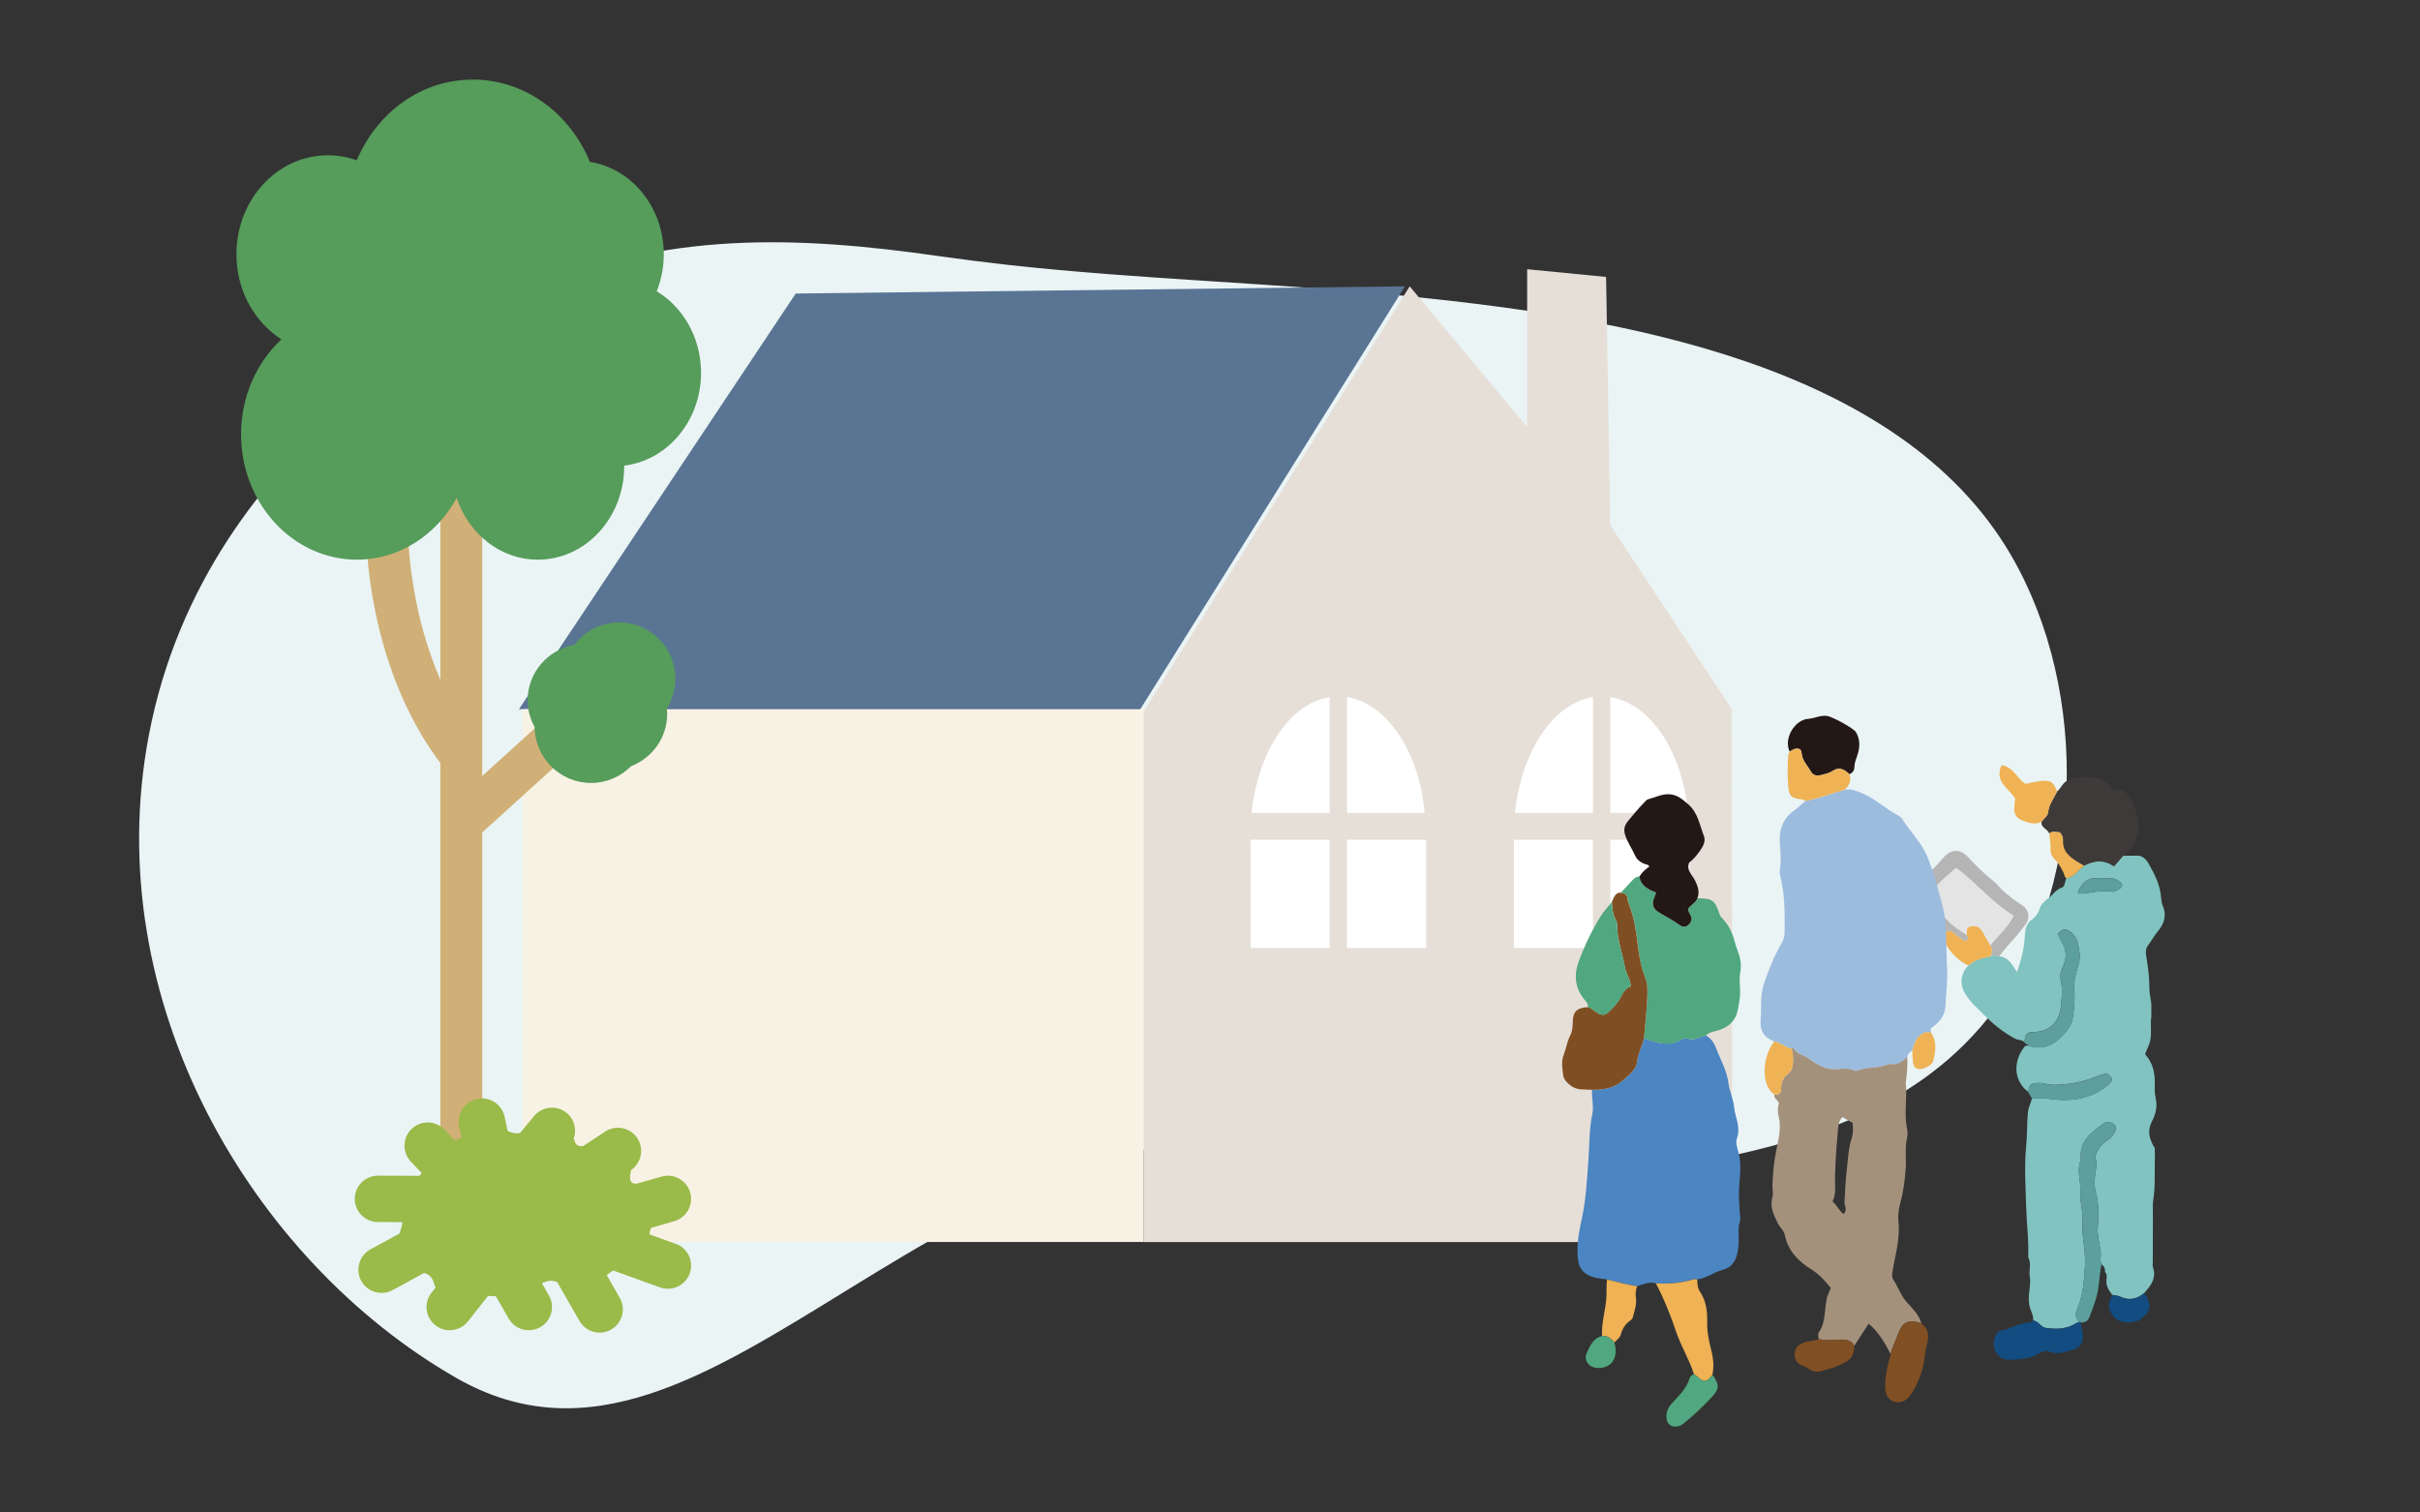<?xml version="1.0" encoding="UTF-8"?> <svg xmlns="http://www.w3.org/2000/svg" id="_レイヤー_1" viewBox="0 0 512 320"><rect x="0" y="0" width="512" height="320" fill="#333333" stroke="none"/><defs><style>.cls-1{fill:#80c3c0;}.cls-1,.cls-2,.cls-3,.cls-4,.cls-5,.cls-6,.cls-7,.cls-8,.cls-9,.cls-10,.cls-11,.cls-12,.cls-13,.cls-14,.cls-15,.cls-16,.cls-17,.cls-18,.cls-19,.cls-20,.cls-21,.cls-22{stroke-width:0px;}.cls-2{fill:#e4e4e4;}.cls-3{fill:#124c80;}.cls-4{fill:#efb254;}.cls-5{fill:#7f4f23;}.cls-6{fill:#9aba49;}.cls-7{fill:#569c5b;}.cls-8{fill:#3e3a39;}.cls-9{fill:#51a77f;}.cls-10{fill:#231815;}.cls-11{fill:#e6dfd8;}.cls-12{fill:#5a7494;}.cls-13{fill:#eaf4f5;}.cls-14{fill:#9cbcde;}.cls-15{fill:#d0b077;}.cls-16{fill:#f8f2e4;}.cls-17{fill:#5c9f9d;}.cls-18{fill:#fff;}.cls-19{fill:#b5b5b5;}.cls-20{fill:#804f23;}.cls-21{fill:#a4917c;}.cls-22{fill:#4b85c2;}</style></defs><path class="cls-13" d="M212.67,55.97c-4.56-.51-9.11-1.08-13.65-1.73-30.65-4.41-58.18-5.36-87.52,7.27-7.78,3.35-67.86,30.4-80,94-10.74,56.28,21.78,111.21,65,136,55.53,31.84,102.14-65.54,193-50,17.59,3.01,43.18,10.88,77,3,13.41-3.12,37.81-8.81,54-29,21.16-26.39,21.69-69.29,5-98-23.68-40.74-83.44-50.31-126.42-54.71-28.74-2.95-57.7-3.62-86.41-6.82Z"></path><polygon class="cls-11" points="340.69 111.11 339.8 58.59 323.1 56.96 323.1 90.37 298.25 60.58 241.93 150.56 241.93 262.78 366.46 262.78 366.4 150.05 340.69 111.11"></polygon><path class="cls-18" d="M284.98,177.67v22.9h16.76v-22.9h-16.76ZM284.98,147.49v24.5h16.44c-1.17-13.03-8.02-23.17-16.44-24.5ZM264.59,200.57h16.72v-22.9h-16.72v22.9ZM264.79,171.99h16.52v-24.5c-8.42,1.32-15.15,11.47-16.52,24.5Z"></path><path class="cls-18" d="M340.69,177.67v22.9h16.76v-22.9h-16.76ZM340.69,147.49v24.5h16.44c-1.17-13.03-8.02-23.17-16.44-24.5ZM320.3,200.57h16.72v-22.9h-16.72v22.9ZM320.51,171.99h16.52v-24.5c-8.42,1.32-15.15,11.47-16.52,24.5Z"></path><polygon class="cls-12" points="168.35 62.1 297.25 60.58 240.93 150.56 109.79 150.05 168.35 62.1"></polygon><rect class="cls-16" x="110.62" y="150.05" width="131.31" height="112.72"></rect><path class="cls-15" d="M95.24,164.06c-17.92-21.36-17.79-50.89-17.78-52.13l8.86.1c0,.27-.06,27.54,15.71,46.34l-6.79,5.7Z"></path><rect class="cls-15" x="93.95" y="160.25" width="28.24" height="8.86" transform="translate(-82.59 115.2) rotate(-42.18)"></rect><rect class="cls-15" x="93.17" y="103.43" width="8.86" height="166.75"></rect><path class="cls-7" d="M148.32,78.88c0-7.42-3.79-13.88-9.38-17.26.96-2.4,1.5-5.05,1.5-7.83,0-9.95-6.8-18.15-15.64-19.54-4.22-10.25-13.7-17.41-24.74-17.41s-20.31,7.01-24.59,17.08c-1.92-.69-3.96-1.07-6.09-1.07-10.69,0-19.36,9.37-19.36,20.94,0,7.67,3.83,14.36,9.51,18.01-5.21,4.87-8.53,12.05-8.53,20.08,0,14.65,10.98,26.53,24.53,26.53,8.99,0,16.82-5.25,21.09-13.05,2.54,7.6,9.26,13.05,17.17,13.05,10.09,0,18.27-8.85,18.27-19.77,0-.04,0-.08,0-.13,9.14-1.09,16.26-9.46,16.26-19.64Z"></path><path class="cls-7" d="M142.9,143.63c0-6.59-5.35-11.94-11.94-11.94-3.89,0-7.31,1.89-9.49,4.77-5.59,1-9.84,5.85-9.84,11.73,0,2.05.57,3.95,1.48,5.64.07,6.54,5.38,11.82,11.93,11.82,3.31,0,6.31-1.35,8.47-3.54,4.47-1.73,7.65-6.04,7.65-11.11,0-.36-.07-.7-.11-1.05,1.15-1.84,1.84-3.99,1.84-6.31Z"></path><path class="cls-6" d="M142.96,263.17l-5.52-1.99c0-.4.07-.86.28-1.39l4.94-1.42c2.6-.75,4.11-3.47,3.36-6.07-.75-2.6-3.47-4.11-6.07-3.36l-5.37,1.54s0-.1,0-.1c0,0-1.85.57-1.09-2.7,0-.04,0-.07,0-.11,2.22-1.5,2.83-4.51,1.35-6.76-1.49-2.26-4.53-2.89-6.8-1.4l-4.65,3.06c-.58.1-1.66.09-1.9-1.34-.01-.08-.07-.14-.11-.21.68-1.89.17-4.07-1.46-5.43-2.08-1.73-5.17-1.45-6.91.63l-2.99,3.59c-.78.13-1.67.05-2.62-.44l-.64-3c-.57-2.65-3.18-4.34-5.83-3.77-2.65.57-4.34,3.18-3.77,5.83l.52,2.42c-.37.17-.82.35-1.37.55-.03.01-.06.03-.09.04l-2.16-2.31c-1.85-1.97-4.96-2.08-6.93-.22-1.98,1.85-2.08,4.96-.22,6.93l2.31,2.46c-.15.19-.31.38-.46.57l-8.77-.03h-.02c-2.7,0-4.9,2.19-4.91,4.89,0,2.71,2.18,4.91,4.89,4.92l5.2.02c-.12.81-.32,1.63-.66,2.43l-6.11,3.33c-2.38,1.3-3.26,4.28-1.96,6.66.89,1.63,2.57,2.56,4.31,2.56.79,0,1.6-.19,2.34-.6l6.61-3.6c.84.15,1.56.63,2.01,1.77.19.47.33.9.45,1.32l-.84,1.06c-1.68,2.13-1.31,5.21.82,6.89.9.71,1.97,1.05,3.03,1.05,1.45,0,2.89-.64,3.86-1.87l4.23-5.37c.6-.02,1.17,0,1.69.07l2.69,4.7c.91,1.58,2.56,2.47,4.26,2.47.83,0,1.67-.21,2.44-.65,2.35-1.35,3.16-4.35,1.82-6.7l-1.48-2.58c1.11-.55,2.21-.76,3.25-.23l4.7,8.2c.91,1.58,2.56,2.47,4.26,2.47.83,0,1.67-.21,2.44-.65,2.35-1.35,3.16-4.35,1.82-6.7l-2.76-4.82c.41-.34.87-.67,1.36-.98l9.92,3.58c.55.2,1.11.29,1.66.29,2.01,0,3.89-1.25,4.62-3.24.92-2.55-.4-5.36-2.95-6.28Z"></path><path class="cls-1" d="M445.37,269.22c.04-.7-.14-1.3-.74-1.73-.45-.88-.05-1.83-.19-2.77-.26-1.73-.77-3.45-.6-5.28.22-2.34.2-4.78-.4-7.05-.45-1.7-.3-3.27-.02-4.9.12-.66.27-1.39.04-1.96-.36-.89.04-1.5.41-2.17.5-.91,1.26-1.61,2.1-2.19.51-.35.93-.72,1.24-1.26.41-.72.75-1.45,0-2.09-.65-.56-1.56-.56-2.19-.09-2.44,1.84-5.11,3.58-4.76,7.27.02.18,0,.37-.06.53-.88,2.21.12,4.45-.06,6.69-.16,1.97.64,4,.48,6.04-.25,3.21.71,6.33.51,9.59-.19,3.19-.41,6.28-1.69,9.22-.45,1.03-.24,1.85.47,2.63-.22.08-.47.13-.66.25-1.97,1.25-4.08,1.33-6.35,1-1.21-.18-1.6-1.45-2.73-1.57.1-1.15-.61-2.11-.82-3.21-.43-2.23.5-4.38.03-6.55-.03-1.22.38-2.47-.27-3.63.16-3.53-.34-7.03-.43-10.56-.11-4.35-.44-8.67.01-13.03.24-2.36.12-4.75.36-7.13.11-1.06.65-1.91.85-2.9,1.3.04,2.62-.05,3.9.13,4.42.63,8.51.03,12.09-2.88,1.27-1.03,1.27-1.37-.15-2.55-.78.24-1.61.43-2.37.75-2.83,1.2-5.8,1.66-8.85,1.71-1.15.02-2.2-.49-3.37-.39-1.54.13-1.75.24-2.07,1.85-3.06-2.32-3.21-6.39-.8-9.48.21-.26.51-.29.81-.3,3.3,1.09,5.69-.24,7.82-2.71.86-1,1.41-1.95,1.63-3.25.32-1.93.46-3.85.33-5.81-.07-1,0-2,.23-3.02.36-1.66,1.16-3.27.84-5.07-.28-1.6-.44-3.23-1.97-4.23-1.08-.71-1.55-.63-2.62.46.25.52.46,1.09.79,1.58,1.24,1.84,1.1,3.74.21,5.62-.38.81-.55,1.65-.37,2.44.45,2.02.26,3.99.01,6.02-.36,2.96-2.42,5.03-5.41,5.08-1.85.03-2.09.27-2.25,2.2-.51-.59-1.32-.42-1.97-.76-2.48-1.31-4.59-3.01-6.57-5.01-1.42-1.44-2.94-2.74-4.01-4.49-1.22-2.01-1.02-4.3.67-5.98,1.3-1.21,2.95-1.59,4.61-1.93.65-.28,1.29-.31,1.94,0,2.02.13,2.72,1.85,3.72,3.29,1.02-2.69,1.58-5.3,1.7-8.02.04-.97.3-2,1.08-2.76.95-.65,1.67-1.46,2.02-2.61.33-1.07,1.26-1.76,2.08-2.4.85-.67,1.4-1.68,2.59-2.04.72-.22.67-1.3.97-1.99,1.7-.28,2.53-1.77,3.76-2.7,2.14-1.11,4.28-1.32,6.34.16.69-.81,1.3-1.51,1.9-2.22.42,0,.84-.01,1.26-.02.71,0,1.42,0,2.13,0,.97.21,1.61.92,2.04,1.68,1.3,2.28,2.48,4.65,2.65,7.34.04.55.13,1.06.34,1.56.88,2.06.28,3.91-1.08,5.46-.8.92-1.29,2.01-2.04,2.94-.51.64-.52,1.43-.39,2.24.38,2.29.7,4.58.68,6.92-.01,1.24.44,2.47.41,3.73,0,.71,0,1.42,0,2.13-.29,1.83.2,3.69-.34,5.53-.26.87-.71,1.63-.98,2.48,1.55,1.7,2.07,3.75,2.05,5.98-.01,1.13-.08,2.23.2,3.37.41,1.68-.06,3.43-.8,4.85-1,1.93-.59,3.5.31,5.18.08.16.19.3.29.45,0,.59.02,1.18.02,1.77-.11,3.06.15,6.14-.34,9.19-.16,1.02-.08,2.03-.08,3.04-.02,3.41-.01,6.83-.02,10.24,0,.3-.09.63,0,.89.86,2.34-.38,3.97-1.8,5.55-1.54,1.26-3.18,1.66-5.07.76-.52-.24-1.14-.26-1.72-.38-.65-.87-1.3-1.75-1.22-2.93-.04-.63.29-1.31-.28-1.85ZM439.62,188.9c.3.08.47.17.64.16,2.23-.14,4.42-.82,6.7-.41.39.07.9-.28,1.31-.52.93-.54.94-1.16.03-1.71-.46-.28-.93-.59-1.49-.59-1.32-.01-2.65-.06-3.97.01-1.37.08-2.75,1.42-3.23,3.06Z"></path><path class="cls-8" d="M449.16,181.08c-.6.7-1.21,1.41-1.9,2.22-2.06-1.49-4.2-1.27-6.34-.16-.36-.2-.73-.4-1.09-.62-1.83-1.1-3.51-2.27-3.35-4.82.03-.51-.24-1.16-.76-1.64-.69.1-1.48-.36-2.16.3-.3-.99-1.79-1.18-1.64-2.47.45-.7,1.31-1.22,1.4-2.04.18-1.68,1.2-2.95,1.9-4.37.73-.63,1.04-1.59,1.91-2.17.79-.53,1.55-.82,2.46-.81.78,0,1.57.04,2.35,0,1.85-.11,3.36.53,4.51,1.99.27.34.56.63,1.04.61,2.48-.15,3.41,1.61,4.05,3.5.67,2,1.32,4.09.62,6.23-.56,1.71-1.51,3.19-3.01,4.26Z"></path><path class="cls-19" d="M423,202.37c-.65-.31-1.29-.28-1.94,0,.51-.79.48-1.59.04-2.4,1.65-2.02,3.67-3.77,4.9-6.2-4.66-2.91-7.97-7.03-12.14-10.15-2.32,2.01-4.62,3.89-6.22,6.68,1.49,1.02,2.69,2.23,3.73,3.61,1.24,1.64,2.96,2.74,4.67,3.82.34.55.64,1.09-.34,1.4-.8-.45-1.54-1.01-2.27-1.65-1.01-.88-1.79-.64-2.46.64-1.27-1.52-2.37-3.16-4.19-4.19-1.05-.59-1.85-1.7-2.43-2.79-.58-1.08-.17-2.32.49-3.21.94-1.26,1.95-2.46,3.29-3.41,1.19-.85,2.14-2.04,3.12-3.15,1.53-1.73,3.51-1.77,5.05-.11,1.65,1.77,3.36,3.49,5.27,4.99.79.62,1.4,1.43,2.12,2.12,1.27,1.2,2.66,2.18,4.08,3.12,1.28.85,1.61,1.95,1.23,3.36-1.68,2.77-4.19,4.88-6.02,7.53Z"></path><path class="cls-17" d="M439.91,279.7c-.71-.78-.92-1.6-.47-2.63,1.28-2.94,1.5-6.03,1.69-9.22.2-3.26-.76-6.38-.51-9.59.16-2.04-.63-4.07-.48-6.04.18-2.25-.82-4.48.06-6.69.06-.16.08-.36.06-.53-.35-3.69,2.31-5.43,4.76-7.27.63-.47,1.53-.47,2.19.09.74.64.4,1.37,0,2.09-.31.54-.73.91-1.24,1.26-.84.58-1.6,1.27-2.1,2.19-.37.67-.77,1.28-.41,2.17.23.57.08,1.29-.04,1.96-.29,1.62-.43,3.19.02,4.9.6,2.27.62,4.71.4,7.05-.17,1.84.34,3.55.6,5.28.14.94-.26,1.89.19,2.77-.52,2.31-.44,4.71-1.1,6.99-.41,1.41-.93,2.79-1.45,4.17-.3.82-.94,1.19-1.82,1.15-.12-.03-.23-.06-.35-.09Z"></path><path class="cls-3" d="M439.91,279.7c.12.03.23.06.35.09.05,1.12.52,2.18.4,3.35-.11,1.14-.59,1.93-1.66,2.28-1.79.58-3.55,1.29-5.5.53-.82-.32-1.62.11-2.35.54-1.87,1.08-3.97,1.13-6.03,1.2-1.34.04-2.53-.77-3-1.9-.48-1.17-.4-2.55.42-3.75.19-.28.34-.43.64-.47,2.03-.29,3.77-1.59,5.84-1.72.45-.03.81-.18,1.14-.45,1.13.11,1.52,1.39,2.73,1.57,2.26.33,4.37.25,6.35-1,.2-.12.44-.17.66-.25Z"></path><path class="cls-17" d="M428.33,220.55c.16-1.93.4-2.17,2.25-2.2,3-.06,5.06-2.13,5.41-5.08.25-2.03.44-4-.01-6.02-.18-.8,0-1.63.37-2.44.88-1.88,1.03-3.78-.21-5.62-.33-.49-.54-1.06-.79-1.58,1.06-1.09,1.53-1.17,2.62-.46,1.53,1,1.68,2.63,1.97,4.23.32,1.8-.48,3.41-.84,5.07-.22,1.02-.3,2.02-.23,3.02.14,1.96,0,3.87-.33,5.81-.22,1.3-.76,2.25-1.63,3.25-2.13,2.47-4.52,3.8-7.82,2.71-.04-.46-.66-.28-.76-.68Z"></path><path class="cls-4" d="M435.22,167.48c-.7,1.42-1.71,2.69-1.9,4.37-.09.82-.95,1.34-1.4,2.04-1.44.68-2.81.19-4.13-.34-1.16-.47-1.77-1.37-1.61-2.71.08-.65-.01-1.31.21-1.82-1.32-2.25-4.54-3.6-2.91-7.11,2.56.33,3.23,2.86,5.09,3.94.98-.2,2.01-.48,3.06-.59,2.28-.24,2.79.12,3.59,2.22Z"></path><path class="cls-17" d="M429.07,231.01c.32-1.61.54-1.72,2.07-1.85,1.17-.1,2.23.41,3.37.39,3.05-.05,6.02-.51,8.85-1.71.76-.32,1.59-.51,2.37-.75,1.42,1.18,1.42,1.52.15,2.55-3.57,2.91-7.66,3.51-12.09,2.88-1.28-.18-2.6-.1-3.9-.13-.28-.46-.56-.91-.83-1.37Z"></path><path class="cls-4" d="M410.98,198.12c.67-1.28,1.45-1.52,2.46-.64.72.63,1.47,1.2,2.27,1.65.98-.31.68-.85.34-1.4.07-.68-.14-1.54.83-1.75.77-.17,1.54-.15,2.13.54.27.32.5.64.69,1.02.42.83.93,1.62,1.4,2.43.44.81.47,1.61-.04,2.4-1.66.34-3.31.72-4.61,1.93-2.66-1.32-4.46-3.4-5.47-6.18Z"></path><path class="cls-3" d="M446.87,274.01c.58.12,1.2.13,1.72.38,1.88.89,3.53.49,5.07-.76.94,1.32,1.66,2.77.55,4.25-1.21,1.61-3.01,2.16-4.97,1.82-1.52-.26-2.44-1.27-2.94-2.74-.39-1.13.19-2,.58-2.93Z"></path><path class="cls-4" d="M433.57,176.36c.67-.65,1.46-.2,2.16-.3.52.48.79,1.13.76,1.64-.17,2.54,1.51,3.71,3.35,4.82.36.21.72.41,1.09.62-1.23.93-2.06,2.42-3.76,2.7-.11-.14-.28-.27-.32-.43-.27-.98-1.18-2.64-1.91-3.35-.72-.7-1.2-1.5-1.11-2.54.09-1.07-.21-2.1-.24-3.16Z"></path><path class="cls-17" d="M439.62,188.9c.47-1.65,1.86-2.98,3.23-3.06,1.32-.08,2.65-.03,3.97-.01.56,0,1.03.31,1.49.59.91.55.9,1.17-.03,1.71-.41.24-.92.59-1.31.52-2.28-.41-4.47.27-6.7.41-.17.01-.34-.08-.64-.16Z"></path><path class="cls-2" d="M421.1,199.97c-.47-.81-.99-1.59-1.4-2.43-.19-.38-.43-.7-.69-1.02-.59-.7-1.36-.71-2.13-.54-.96.21-.76,1.06-.83,1.75-1.72-1.08-3.43-2.18-4.67-3.82-1.04-1.38-2.24-2.58-3.73-3.61,1.61-2.79,3.91-4.66,6.22-6.68,4.17,3.12,7.47,7.24,12.14,10.15-1.23,2.43-3.26,4.18-4.9,6.2Z"></path><path class="cls-14" d="M375.36,220.33c-2.07-.73-3.02-2.16-2.86-4.38.19-2.65-.17-5.35.73-7.92,1.01-2.92,2.14-5.8,3.7-8.48.4-.7.63-1.37.64-2.19.06-4.13.08-8.26-.99-12.3-.12-.44,0-.95.05-1.43.19-1.61.12-3.18-.05-4.8-.3-2.9.45-5.57,3.06-7.39.83-.58,1.55-1.32,2.32-1.98,2.86-.48,5.54-1.6,8.32-2.36,1.29-.28,2.36.17,3.58.67,2.81,1.16,4.97,3.28,7.59,4.68.41.22.83.55,1.08.94,1.66,2.62,3.96,4.85,5.17,7.7,1.38,3.25,2.24,6.71,3.17,10.14,1.21,4.49.8,9.02,1.07,13.55.16,2.71-.2,5.32-.33,7.98-.12,2.33-1.45,3.67-3.14,4.85.03.32.06.61.09.91-.63-.24-1.13-.22-1.81.17-1.43.82-1.72,2.18-2.14,3.52-.56.31-.92.78-1.11,1.39-1,1.07-2.12,1.85-3.71,1.53-.15-.03-.35.08-.51.15-2.02.8-4.28.41-6.29,1.26-.2.08-.51.07-.71-.02-1.21-.57-2.5-.39-3.74-.3-2.21.16-3.96-.86-5.58-2.07-1.1-.83-2.63-1-3.43-2.27-.05-.08-.34-.01-.52-.01-1.33-.22-2.31-1.3-3.64-1.52Z"></path><path class="cls-22" d="M360.93,219.07c1.07.64,1.73,1.55,2.17,2.74.91,2.45,2.28,4.75,2.6,7.39.21,1.72,1.02,3.33,1.17,4.96.21,2.19,1.49,4.29.62,6.63-.33.89.02,1.97.31,2.98.65,2.28.36,4.62.17,6.94-.16,1.93,0,3.84.1,5.76.04.66.24,1.35.04,1.96-.4,1.24-.28,2.48-.25,3.73.02,1.08-.08,2.14-.34,3.2-.42,1.7-1.31,2.86-3.1,3.33-1.84.47-3.38,1.78-5.33,1.98-.24,0-.49-.08-.71-.02-2.63.79-5.31,1.05-8.04.86-1.41-.39-2.66.22-3.95.6-2.16-.32-4.27-.91-6.39-1.42-1.07-.12-2.13-.2-3.16-.56-2.02-.71-2.84-1.9-3.03-4.09-.25-2.8.27-5.51.85-8.18.92-4.2,1.11-8.45,1.42-12.72.23-3.14.13-6.31.81-9.45.35-1.61-.17-3.4-.07-5.12,2.41.01,4.73-.3,6.6-2.04,1.21-1.13,2.77-2.19,2.95-3.86.19-1.81,1.04-3.33,1.46-5.02,2.7.99,5.4,1.96,8.16.14.22-.14.6-.17.86-.09,1.48.46,2.76-.16,4.08-.64Z"></path><path class="cls-21" d="M379,221.85c.18,0,.47-.07.52.01.8,1.27,2.33,1.44,3.43,2.27,1.62,1.21,3.37,2.23,5.58,2.07,1.23-.09,2.52-.27,3.74.3.2.09.51.11.71.02,2.02-.84,4.27-.46,6.29-1.26.17-.07.36-.18.51-.15,1.59.32,2.71-.46,3.71-1.53.18,1.76-.06,3.5-.25,5.24-.01.12-.04.24-.03.36.32,3.21-.41,6.44.26,9.64.13.63.15,1.35,0,1.97-.5,2.14-.11,4.3-.28,6.45-.18,2.32-.43,4.64-1.05,6.89-.39,1.42-.64,2.79-.48,4.34.28,2.74-.27,5.48-.82,8.18-.17.82-.33,1.64-.46,2.47-.08.53-.16,1.08.17,1.58.99,1.49,1.51,3.21,2.71,4.62,1.21,1.42,2.74,2.7,3.22,4.66-2.68-.94-3.97-.34-4.91,2.29-.51,1.43-1.27,2.77-1.56,4.28-1.18-2.41-2.55-4.69-4.66-6.5-1.04,1.6-2.04,3.15-3.04,4.69-.66-1.24-1.88-1.38-3.02-1.31-1.51.09-3,.24-4.48-.12-.11-.47-.26-1.05,0-1.41,1.66-2.37,1.03-5.27,1.87-7.82.17-.5.42-.98.67-1.55-1.19-1.52-2.47-2.93-4.12-3.95-2.8-1.73-4.94-3.96-5.63-7.32-.2-.96-1.03-1.58-1.46-2.44-.88-1.78-1.77-3.49-1.14-5.61.23-.77-.05-1.67-.01-2.51.12-2.58.33-5.12.89-7.7.47-2.16,1.02-4.58.41-6.9-.24-.92-.19-1.77.08-2.66-.17-.69-1.11-.98-.98-1.84.98.11,1.46-.31,1.43-1.32-.04-1.29.51-2.38,1.48-3.12.78-.59.94-1.33,1.01-2.14.09-1.07.08-2.15-.32-3.17ZM389.77,236.35c-.97,1.12-.87,2.4-.98,3.53-.3,3.01-.47,6.04-.56,9.07-.05,1.76.33,3.55-.52,5.22.92.85,1.39,1.98,2.33,2.69.93-.91.13-1.8.2-2.66.17-2.12.18-4.24.45-6.38.29-2.33.33-4.69,1.06-6.95.37-1.13.34-2.22.19-3.32-.73-.41-1.4-.79-2.16-1.21Z"></path><path class="cls-9" d="M360.93,219.07c-1.32.48-2.6,1.1-4.08.64-.26-.08-.64-.06-.86.09-2.76,1.82-5.46.85-8.16-.14.23-2.73.55-5.46.67-8.2.07-1.51.16-3.19-.39-4.53-1.04-2.53-1.37-5.19-1.7-7.8-.32-2.61-.73-5.15-1.7-7.59-.18-.44-.35-.91-.37-1.37-.05-.96-.69-1.16-1.44-1.29.73-.79,1.47-1.57,2.2-2.36.49-.53.96-1.08,1.76-1.08.26,2.04,1.86,2.73,3.54,3.44-.19.51-.4.99-.56,1.49-.33,1.05.03,1.97.88,2.51,1.55.99,3.23,1.79,4.72,2.9.57.42,1.27.38,1.81-.1.56-.51.8-1.15.48-1.92-.2-.48-.59-.89-.54-1.49.52-.84,1.61-1.22,1.96-2.24,3.24.11,3.63.38,4.65,3.35.12.36.3.64.56.9,1.53,1.53,2.3,3.45,2.81,5.51.1.41.26.8.41,1.19.58,1.52.93,3.01.61,4.69-.24,1.27-.08,2.63-.03,3.95.05,1.39-.25,2.75-.5,4.08-.4,2.17-1.83,3.53-3.94,4.23-.94.31-2.02.36-2.77,1.14Z"></path><path class="cls-5" d="M342.89,188.87c.75.13,1.39.33,1.44,1.29.02.46.2.93.37,1.37.97,2.44,1.38,4.98,1.7,7.59.32,2.62.66,5.27,1.7,7.8.55,1.34.46,3.02.39,4.53-.12,2.74-.44,5.47-.67,8.2-.42,1.69-1.26,3.21-1.46,5.02-.18,1.67-1.74,2.74-2.95,3.86-1.86,1.74-4.18,2.05-6.6,2.04-1.52-.14-3.07.2-4.49-.88-.82-.62-1.49-1.33-1.6-2.22-.17-1.4-.44-2.92.1-4.26.55-1.37.71-2.85,1.42-4.19.41-.78.5-1.81.51-2.79.01-2.21.92-3.04,3.19-3.14.43.07.77.3,1.11.56,2.31,1.79,2.65,1.09,4.46-.69.17-.17.27-.4.43-.58,1.13-1.18,1.31-3.11,3.07-3.69-.07-1.55-1.01-2.73-1.22-4-.51-2.92-1.62-5.72-1.66-8.72,0-.42.02-.83-.21-1.22-.72-1.22-.84-2.58-.9-3.96.43-.83.62-1.9,1.86-1.96Z"></path><path class="cls-10" d="M359.14,190.02c-.35,1.02-1.44,1.4-1.96,2.24-.05.6.34,1.01.54,1.49.32.77.08,1.42-.48,1.92-.54.49-1.24.53-1.81.1-1.49-1.11-3.16-1.9-4.72-2.9-.85-.55-1.2-1.47-.88-2.51.16-.5.37-.99.56-1.49-1.67-.71-3.27-1.4-3.54-3.44.55-.84,1.25-1.53,2.1-2.08-.19-.48-.66-.42-1.04-.58-.89-.37-1.6-.88-2.03-1.87-.64-1.45-1.61-2.74-2.07-4.31-.35-1.18-.09-2,.66-2.92,1.11-1.37,2.25-2.71,3.48-3.97.21-.21.42-.5.67-.57,1.53-.41,2.99-1.19,4.62-1.09,1.62.1,2.74,1.09,3.94,2.13,2.09,1.81,2.41,4.4,3.32,6.72.41,1.05-.14,2.13-.78,3.03-.69.98-1.44,1.92-2.34,2.58-.66,1.66.68,2.62,1.24,3.79.59,1.23,1.03,2.38.51,3.72Z"></path><path class="cls-9" d="M341.03,190.83c.06,1.37.18,2.74.9,3.96.23.39.2.8.21,1.22.04,3,1.16,5.8,1.66,8.72.22,1.26,1.15,2.44,1.22,4-1.76.57-1.93,2.51-3.07,3.69-.16.17-.26.41-.43.58-1.81,1.77-2.15,2.47-4.46.69-.33-.26-.68-.49-1.11-.56.1-.58-.17-.98-.55-1.42-2.06-2.36-2.49-5.14-1.48-7.99,1.21-3.41,2.77-6.68,4.67-9.77.69-1.13,1.58-2.09,2.43-3.09Z"></path><path class="cls-4" d="M350.34,271.52c2.73.18,5.41-.08,8.04-.86.21-.06.47.01.71.02.02.9.03,1.77.57,2.59,1.31,1.96,1.59,4.13,1.53,6.49-.05,2.05.42,4.16.92,6.18.42,1.66.52,3.26.19,4.91-1.17,1.64-1.89,1.7-3.3.3-.16-.16-.4-.23-.6-.35-.95-3.12-2.71-5.87-3.76-8.98-1.18-3.5-2.56-6.99-4.31-10.29Z"></path><path class="cls-10" d="M378.65,159.04c-1.35-2.72,1.02-6.76,3.95-6.96,1.33-.09,2.58-.82,4-.6,1.07.16,5.54,2.56,6.07,3.43.93,1.55.83,3.23.31,4.83-.28.85-.63,1.62-.65,2.54,0,.68-.35,1.25-1.05,1.51-1.07-.99-2.13-1.66-3.63-.64-.66.45-1.54.61-2.34.82-.87.24-1.74.1-2.2-.75-.7-1.28-1.85-2.33-1.95-3.92-.05-.87-.71-1.03-1.42-.86-.39.1-.73.38-1.09.58Z"></path><path class="cls-20" d="M400.01,286.56c.29-1.51,1.05-2.85,1.56-4.28.94-2.64,2.23-3.24,4.91-2.29,1.56,1.12,1.7,2.82,1.24,4.36-.59,2.01-.53,4.12-1.22,6.12-.63,1.82-1.41,3.52-2.58,5.01-.78.99-1.93,1.43-3.21,1.08-1.15-.32-1.81-1.47-1.85-2.97-.07-2.42.47-4.73,1.15-7.02Z"></path><path class="cls-4" d="M378.65,159.04c.36-.2.7-.48,1.09-.58.71-.18,1.36-.01,1.42.86.1,1.6,1.25,2.65,1.95,3.92.47.85,1.33.98,2.2.75.8-.22,1.68-.37,2.34-.82,1.49-1.03,2.56-.35,3.63.64.53,1.36-.08,2.37-1,3.29-2.78.75-5.46,1.87-8.32,2.36-.22-.23-.5-.29-.8-.33-2.12-.28-2.62-.58-2.81-2.66-.21-2.24-.17-4.51,0-6.77.02-.22.19-.43.29-.64Z"></path><path class="cls-4" d="M340.01,270.71c2.12.5,4.22,1.1,6.39,1.42-.37.79-.39,1.65-.28,2.47.18,1.3-.25,2.48-.55,3.68-.09.37-.17.79-.58,1.06-1.09.72-1.75,1.79-2.09,3.04-.21.75-.89,1.1-1.35,1.64-.69-.79-1.42-1.51-2.6-1.37-.16-2.61.63-5.11.88-7.68.14-1.43-.04-2.86.18-4.28Z"></path><path class="cls-20" d="M384.81,283.31c1.49.36,2.98.21,4.48.12,1.14-.07,2.37.08,3.02,1.31-.17,2.75-.89,3-3.55,4.27-.93.44-2.02.62-3.03.97-1.04.36-2.16.34-3.06-.38-.44-.35-.92-.48-1.4-.69-1-.44-1.59-1.17-1.59-2.34,0-1.14.47-1.76,1.53-2.33,1.17-.62,2.46-.42,3.59-.93Z"></path><path class="cls-9" d="M358.41,290.79c.2.11.44.19.6.35,1.41,1.4,2.13,1.34,3.3-.3,1.51,2.14,1.47,3.05-.24,4.85-1.87,1.98-3.83,3.87-5.98,5.55-.38.3-.8.52-1.3.57-1.27.14-2.09-.51-2.21-1.78-.11-1.15.32-2.17,1.02-2.98,1.48-1.7,3.24-3.18,3.88-5.48.11-.4.48-.68.93-.78Z"></path><path class="cls-4" d="M379,221.85c.4,1.03.41,2.11.32,3.17-.07.81-.24,1.55-1.01,2.14-.97.74-1.52,1.83-1.48,3.12.03,1.01-.45,1.43-1.43,1.32-1.58-1.2-2.02-3.06-2.05-4.76-.04-2.29.58-4.58,2.02-6.51,1.33.22,2.31,1.29,3.64,1.52Z"></path><path class="cls-9" d="M338.94,282.66c1.18-.14,1.91.58,2.6,1.37.95,3.21-.57,5.51-3.55,5.4-1.8-.07-3.01-1.61-2.27-3.21.67-1.46,1.35-3.11,3.22-3.56Z"></path><path class="cls-4" d="M404.6,222.2c.43-1.35.71-2.71,2.14-3.52.68-.39,1.18-.41,1.81-.17,1.33,1.89.96,3.94.47,5.95-.24.96-2.3,1.94-3.22,1.71-.76-.19-.99-.83-1.08-1.48-.1-.82-.09-1.66-.13-2.49Z"></path></svg> 